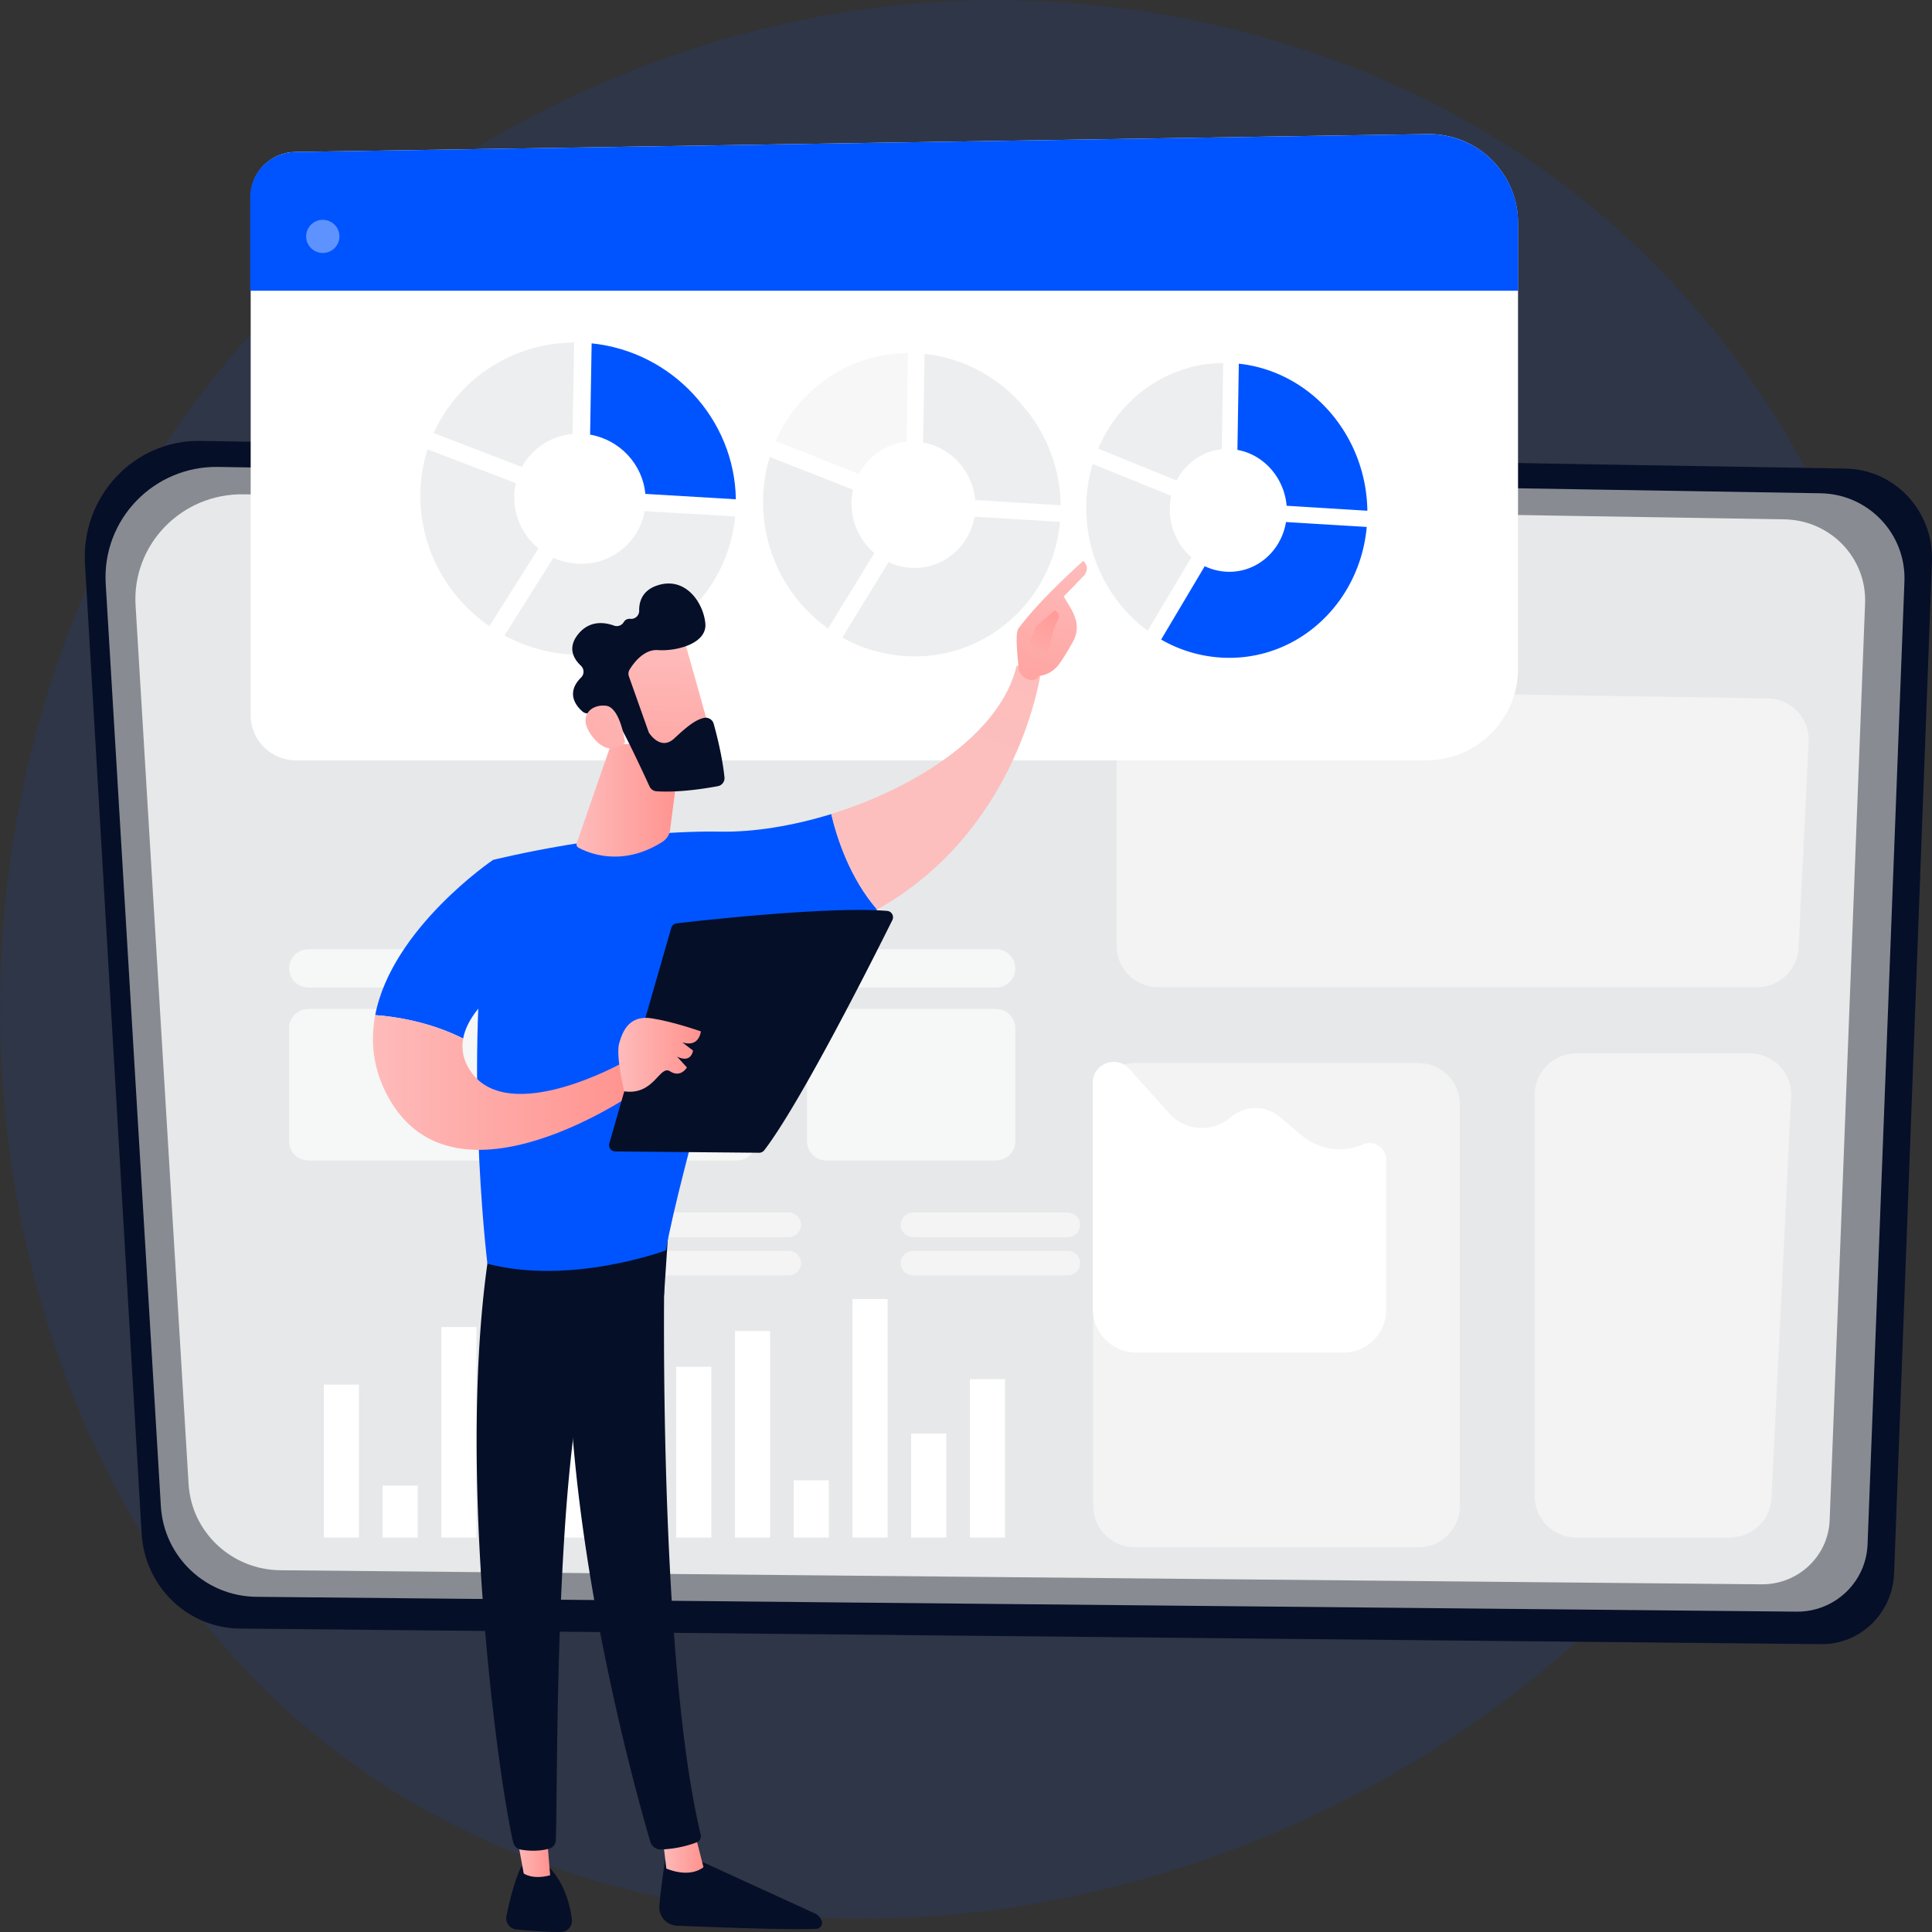 <svg width="420" height="420" fill="none" xmlns="http://www.w3.org/2000/svg"><rect width="100%" height="100%" fill="#333333" stroke="none"/><path opacity=".1" d="M397.058 281.796c-40.208 94.39-147.305 147.278-240.195 133.014-15.11-2.325-56.553-9.24-93.237-41.848C-6.998 310.16-22.093 185.83 34.868 98.19 76.326 34.413 150.657-1.736 221.28.064c15.215.39 73.517 2.79 124.752 44.908 7.533 6.195 24.119 20.894 39.079 44.218 35.131 54.777 38.144 131.094 11.946 192.606z" fill="#0054FF"/><path d="M401.246 101.864L43.576 95.85c-14.403-.24-25.958 12.059-25.099 26.713l12.308 210.785c.678 11.535 9.988 20.58 21.332 20.685l343.811 3.389c8.497.09 15.502-6.734 15.833-15.389l8.226-219.995c.392-10.904-8.06-19.994-18.741-20.174z" fill="#060F28"/><path d="M395.763 107.234l-348.331-5.729c-14.026-.225-25.28 11.474-24.45 25.408l11.991 200.541c.663 10.98 9.732 19.574 20.775 19.679l334.832 3.225c8.271.075 15.11-6.405 15.412-14.639l8.014-209.316c.392-10.349-7.834-19.004-18.243-19.169z" fill="#888C92"/><path d="M387.914 112.904l-334.938-5.445c-13.483-.225-24.315 10.92-23.501 24.194l11.524 190.971c.633 10.455 9.356 18.644 19.976 18.734l321.952 3.06c7.955.075 14.523-6.104 14.824-13.934l7.699-199.311c.391-9.869-7.518-18.104-17.536-18.269z" fill="#E7E8E9"/><path d="M342.659 228.999h37.722c5.152 0 9.265 4.289 9.009 9.419l-4.294 87.296c-.241 4.785-4.203 8.535-9.008 8.535h-33.429c-4.987 0-9.024-4.02-9.024-8.985v-87.296c0-4.95 4.037-8.969 9.024-8.969zm-90.751-79.212l132.405 2.04c5.092.075 9.115 4.35 8.874 9.42l-2.2 44.833c-.241 4.784-4.203 8.534-9.009 8.534H251.772c-4.986 0-9.023-4.02-9.023-8.984v-46.873c0-5.01 4.127-9.045 9.159-8.97zm-5.228 81.312h61.661c4.986 0 9.024 4.019 9.024 8.984v87.296c0 4.965-4.038 8.985-9.024 8.985H246.68c-4.986 0-9.024-4.02-9.024-8.985v-87.296c0-4.965 4.038-8.984 9.024-8.984z" opacity=".49" fill="#fff"/><path d="M179.626 206.35h36.909a4.18 4.18 0 014.188 4.169c0 2.31-1.883 4.17-4.188 4.17h-36.909a4.18 4.18 0 01-4.188-4.17c-.015-2.309 1.868-4.169 4.188-4.169zm-56.297 0h36.909a4.18 4.18 0 014.188 4.169c0 2.31-1.883 4.17-4.188 4.17h-36.909a4.18 4.18 0 01-4.188-4.17 4.17 4.17 0 014.188-4.169zm-19.374 8.339H67.046a4.18 4.18 0 01-4.188-4.17c0-2.309 1.884-4.169 4.188-4.169h36.909c2.32 0 4.189 1.875 4.189 4.169 0 2.31-1.884 4.17-4.189 4.17zm75.671 4.65h36.909a4.18 4.18 0 014.188 4.17v24.599c0 2.309-1.883 4.169-4.188 4.169h-36.909a4.18 4.18 0 01-4.188-4.169v-24.599c-.015-2.295 1.868-4.17 4.188-4.17zm-56.297 0h36.909a4.18 4.18 0 014.188 4.17v24.599c0 2.309-1.883 4.169-4.188 4.169h-36.909a4.18 4.18 0 01-4.188-4.169v-24.599a4.18 4.18 0 014.188-4.17zm-56.283 0h36.909a4.18 4.18 0 014.188 4.17v24.599c0 2.309-1.883 4.169-4.188 4.169H67.046a4.18 4.18 0 01-4.188-4.169v-24.599c-.015-2.295 1.868-4.17 4.188-4.17z" opacity=".64" fill="#fff"/><path d="M210.845 334.251h7.638v-34.438h-7.638v34.438zm-12.774-.001h7.637v-22.603h-7.637v22.603zm-12.76.003h7.638V282.4h-7.638v51.853zm-12.774.002h7.638v-12.45h-7.638v12.45zm-12.759-.001h7.638v-44.907h-7.638v44.907zm-12.775.007h7.638v-37.138h-7.638v37.138zm-12.759-.006h7.638v-28.679h-7.638v28.679zm-12.774.001h7.638v-62.322h-7.638v62.322zm-12.759-.007h7.638v-55.737h-7.638v55.737zm-12.775 0h7.638v-45.763h-7.638v45.763zm-12.759.007h7.638v-11.295h-7.638v11.295zm-12.774-.006h7.637v-33.253h-7.637v33.253z" fill="#fff"/><path opacity=".54" d="M198.488 271.926h33.625a2.672 2.672 0 012.681 2.67c0 1.47-1.19 2.67-2.681 2.67h-33.625a2.672 2.672 0 01-2.682-2.67 2.691 2.691 0 012.682-2.67zm0-8.324h33.625a2.672 2.672 0 012.681 2.669c0 1.47-1.19 2.67-2.681 2.67h-33.625a2.672 2.672 0 01-2.682-2.67 2.681 2.681 0 012.682-2.669zm-60.652 8.324h33.625a2.672 2.672 0 012.681 2.67c0 1.47-1.19 2.67-2.681 2.67h-33.625a2.672 2.672 0 01-2.682-2.67 2.691 2.691 0 012.682-2.67zm0-8.324h33.625a2.672 2.672 0 012.681 2.669c0 1.47-1.19 2.67-2.681 2.67h-33.625a2.672 2.672 0 01-2.682-2.67 2.681 2.681 0 012.682-2.669z" fill="#fff"/><path d="M310.028 165.296H64.335c-5.438 0-9.837-4.394-9.837-9.794V42.827c0-5.355 4.308-9.72 9.686-9.794l246.131-3.885c10.831-.165 19.69 8.52 19.69 19.304v96.955c-.016 10.98-8.949 19.889-19.977 19.889z" fill="#fff"/><path d="M303.656 160.242H72.771c-5.107 0-9.25-3.96-9.25-8.835v-101.5c0-4.83 4.053-8.76 9.1-8.835l231.291-3.495c10.169-.15 18.5 7.68 18.5 17.385v87.355c.015 9.9-8.391 17.925-18.756 17.925z" fill="#fff"/><path d="M330.035 63.211v-14.76c0-10.784-8.889-19.468-19.72-19.303L64.139 33.033c-5.378.09-9.747 4.454-9.747 9.794v20.37h275.643v.014z" fill="#0054FF"/><path opacity=".37" d="M73.692 52.22a3.6 3.6 0 00-2.688-4.33 3.616 3.616 0 00-4.35 2.676 3.6 3.6 0 002.688 4.33 3.616 3.616 0 004.35-2.675z" fill="#fff"/><path opacity=".74" d="M113.461 101.519c2.17-3.975 6.237-6.75 11.013-7.184l.331-19.875c-13.588.09-25.279 8.055-30.521 19.68l19.177 7.379z" fill="#E7E8E9"/><path d="M128.285 94.485c6.418 1.11 11.419 6.419 12.007 12.884l19.675 1.17c-.256-17.46-13.89-32.114-31.35-33.898l-.332 19.844z" fill="#0054FF"/><path opacity=".74" d="M140.141 111.119c-1.16 6.585-6.975 11.535-13.995 11.445a14.54 14.54 0 01-5.83-1.305l-10.651 16.889a34.874 34.874 0 0016.481 4.215c17.701.075 32.058-13.14 33.67-30.104l-19.675-1.14zm-33.76 25.003l10.681-16.904c-3.224-2.655-5.272-6.644-5.272-11.069 0-1.065.12-2.115.346-3.105l-19.193-7.365a33.33 33.33 0 00-1.551 10.11c-.015 11.684 5.935 22.064 14.989 28.333z" fill="#E7E8E9"/><path d="M186.707 103.034c2.049-3.87 5.89-6.554 10.379-6.99l.317-19.303c-12.82.09-23.833 7.83-28.774 19.124l18.078 7.169z" fill="#F7F7F7"/><path opacity=".74" d="M200.672 96.195c6.056 1.065 10.756 6.224 11.329 12.509l18.575 1.125c-.241-16.964-13.107-31.183-29.588-32.893l-.316 19.259zm11.179 16.139c-1.1 6.39-6.568 11.204-13.197 11.129a13.507 13.507 0 01-5.499-1.259l-10.033 16.394a32.28 32.28 0 0015.547 4.095c16.692.075 30.235-12.78 31.772-29.249l-18.59-1.11zm-31.833 24.299l10.063-16.409a14.091 14.091 0 01-4.971-10.74c0-1.035.121-2.055.331-3.015l-18.092-7.14a33.352 33.352 0 00-1.462 9.81 33.746 33.746 0 0014.131 27.494zm75.777-32.174c1.928-3.75 5.559-6.375 9.807-6.795l.302-18.749c-12.097.105-22.507 7.635-27.162 18.614l17.053 6.93z" fill="#E7E8E9"/><path d="M269.006 97.8c5.725 1.034 10.169 6.044 10.696 12.148l17.551 1.08c-.226-16.499-12.383-30.313-27.945-31.963l-.302 18.734zm10.561 15.689c-1.04 6.224-6.207 10.889-12.474 10.814a12.588 12.588 0 01-5.197-1.215l-9.476 15.945a29.683 29.683 0 0014.673 3.974c15.773.075 28.578-12.419 30.024-28.453l-17.55-1.065z" fill="#0054FF"/><path opacity=".74" d="M249.498 137.112l9.506-15.944a13.855 13.855 0 01-4.7-10.44c0-1.005.105-1.994.316-2.939l-17.084-6.93c-.904 3-1.386 6.21-1.386 9.524 0 11.04 5.288 20.819 13.348 26.729z" fill="#E7E8E9"/><path d="M144.886 402.646s-1.039 5.849-1.551 11.654c-.196 2.265 1.551 4.23 3.841 4.335 7.759.315 24.345.945 30.296.675a1.303 1.303 0 001.145-1.785 2.939 2.939 0 00-1.492-1.575l-27.403-12.54-4.836-.764z" fill="#060F28"/><path d="M144.028 399.196l.829 7.005s4.806 2.22 8.075-.285l-1.989-7.815-6.915 1.095z" fill="url(#paint0_linear_142_1070)"/><path d="M144.661 267.487c-.361 1.83-1.928 91.301 7.668 131.394.151.66-.18 1.335-.798 1.59-1.476.6-4.369 1.469-7.819 1.589a2.363 2.363 0 01-2.335-1.679c-2.742-9.3-15.908-55.918-17.626-100.436-1.913-49.752 0-1.695 0-1.695l1.13-30.748 19.78-.015zm-31.304 138.219s-1.657 2.954-3.254 10.814a2.448 2.448 0 002.154 2.925c2.561.255 6.508.57 9.657.555 1.461-.015 2.591-1.275 2.41-2.715-.346-2.865-1.446-7.575-4.806-11.234l-6.161-.345z" fill="#060F28"/><path d="M111.911 396.69l1.943 10.59s1.928 1.425 5.74.39l-.934-11.399-6.749.419z" fill="url(#paint1_linear_142_1070)"/><path d="M106.638 270.232c-7.85 47.203 1.702 116.679 4.926 130.269.196.84.874 1.47 1.717 1.605 1.447.24 3.812.435 6.147-.24.798-.24 1.371-.96 1.401-1.785.437-10.995-.347-78.476 6.975-105.145a6.11 6.11 0 012.35-3.345l14.206-10.05 1.085-16.259-38.807 4.95z" fill="#060F28"/><path d="M156.698 180.791c-23.546-.39-49.518 6.149-49.518 6.149-7.021 40.768-1.221 87.791-1.221 87.791 18.229 4.755 38.793-2.91 38.793-2.91 3.028-17.039 17.159-64.992 17.159-64.992 11.509-1.425 20.985-4.724 28.789-9.089-5.951-6.87-8.753-15.614-9.973-20.774-8.346 2.565-16.768 3.945-24.029 3.825z" fill="#0054FF"/><path d="M226.237 146.262c-2.32-2.775-5.243-1.47-5.243-1.47-3.465 14.565-21.633 26.384-40.298 32.159 1.22 5.16 4.022 13.904 9.973 20.774 30.988-17.324 35.568-51.463 35.568-51.463z" fill="url(#paint2_linear_142_1070)"/><path d="M225.681 146.967c.241.765-2.562 1.935-4.204-1.2-.06-1.499-.979-7.934-.075-9.149 4.806-6.51 14.101-14.684 14.101-14.684 1.567 1.545.271 3.059.271 3.059l-4.519 4.68c.949 1.695 2.094 3.135 2.636 5.19.407 1.56.166 3.225-.633 4.635-.798 1.425-1.868 3.27-2.892 4.71-1.929 2.744-4.685 2.759-4.685 2.759z" fill="url(#paint3_linear_142_1070)"/><path d="M229.281 132.718l-4.112 3.465-1.296 3.45 3.661 4.05s1.235-6.855 2.154-8.34c.934-1.485.452-2.19-.407-2.625z" fill="url(#paint4_linear_142_1070)"/><path d="M116.203 209.634l-9.024-22.694s-21.995 14.88-25.61 33.734c4.158.3 11.72 1.38 19.117 5.1 1.627-8.895 15.517-16.14 15.517-16.14z" fill="#0054FF"/><path d="M135.426 230.993s-24.691 13.89-33.022 2.025c-1.733-2.46-2.139-4.905-1.718-7.244-7.396-3.72-14.959-4.8-19.117-5.1-1.085 5.685-.512 11.729 2.847 17.849 14.598 26.579 54.279-1.47 54.279-1.47l-3.269-6.06z" fill="url(#paint5_linear_142_1070)"/><path d="M132.458 248.573l13.468-46.858a1.393 1.393 0 011.16-.99c2.441-.285 9.521-1.08 17.687-1.77 9.837-.825 21.256-1.5 28.096-.93.964.075 1.551 1.11 1.129 1.98-3.886 7.815-19.855 39.628-27.855 50.053-.271.345-.677.54-1.114.54l-31.26-.285c-.904 0-1.567-.87-1.311-1.74z" fill="#060F28"/><path d="M135.713 237.248s-1.883-7.679-1.115-10.409c.753-2.73 2.229-6.225 7.11-5.46 4.897.78 10.651 2.835 10.651 2.835s-.286 3.555-4.007 2.4l2.305 1.77s-.331 2.849-3.465 1.32l2.139 2.354s-1.34 2.34-3.66.84c-2.305-1.485-3.405 5.28-9.958 4.35z" fill="url(#paint6_linear_142_1070)"/><path d="M132.85 161.757l-7.487 21.569c-.121.36.03.75.362.93 2.048 1.125 9.4 4.379 18.258-1.23.919-.585 1.552-1.53 1.687-2.61l2.426-18.674H132.85v.015z" fill="url(#paint7_linear_142_1070)"/><path d="M148.276 137.653c.226.315 6.945 24.509 6.945 24.509l-13.95 3.525-9.792-21.989c-.016 0 13.121-11.235 16.797-6.045z" fill="url(#paint8_linear_142_1070)"/><path d="M136.722 147.043l4.248 11.984c.06.15.121.3.226.435.572.81 2.772 3.48 5.363 1.08 2.35-2.175 4.535-4.125 6.553-4.485a1.788 1.788 0 012.034 1.275c.618 2.205 1.898 7.185 2.35 11.669a1.764 1.764 0 01-1.446 1.905c-2.727.51-8.512 1.44-13.332 1.11a1.786 1.786 0 01-1.507-1.035c-1.326-2.894-5.408-11.669-6.915-13.949-1.416-2.13-4.911-2.07-6.372-1.95a1.736 1.736 0 01-1.311-.42c-1.28-1.11-3.721-3.96-.286-7.38.723-.719.693-1.859-.045-2.564-1.477-1.38-3.043-3.825-.588-6.855 2.486-3.075 5.785-2.595 7.789-1.86.813.3 1.702-.045 2.139-.795.256-.42.693-.735 1.461-.675 1.025.09 1.898-.765 1.868-1.785-.03-1.965.678-4.47 4.113-5.535 6.101-1.889 9.898 3.975 10.274 8.355.377 4.38-6.357 6.045-10.304 5.76-3.013-.225-5.243 2.745-6.132 4.185a1.725 1.725 0 00-.18 1.53z" fill="#060F28"/><path d="M135.878 161.382s-.98-7.605-4.158-7.965c-3.179-.375-6.267 2.22-3.104 6.495 3.917 5.295 7.262 1.47 7.262 1.47z" fill="url(#paint9_linear_142_1070)"/><path d="M301.335 252.127v32.669c0 5.114-4.158 9.254-9.295 9.254h-44.938c-5.273 0-9.537-4.26-9.537-9.494v-49.198c0-4.14 5.138-6.09 7.909-3l8.693 9.66c3.344 3.72 9.009 4.245 12.971 1.2l.828-.63a8.197 8.197 0 0110.305.255l4.76 4.019a12.602 12.602 0 0013.182 1.935c2.41-1.065 5.122.69 5.122 3.33z" fill="#fff"/><defs><linearGradient id="paint0_linear_142_1070" x1="144.029" y1="402.62" x2="152.942" y2="402.62" gradientUnits="userSpaceOnUse"><stop stop-color="#FEBBBA"/><stop offset="1" stop-color="#FF928E"/></linearGradient><linearGradient id="paint1_linear_142_1070" x1="111.908" y1="402.164" x2="119.603" y2="402.164" gradientUnits="userSpaceOnUse"><stop stop-color="#FEBBBA"/><stop offset="1" stop-color="#FF928E"/></linearGradient><linearGradient id="paint2_linear_142_1070" x1="219.217" y1="118.289" x2="203.613" y2="163.065" gradientUnits="userSpaceOnUse"><stop stop-color="#FEBBBA"/><stop offset="1" stop-color="#FCBFBD"/></linearGradient><linearGradient id="paint3_linear_142_1070" x1="232.658" y1="122.972" x2="217.055" y2="167.749" gradientUnits="userSpaceOnUse"><stop stop-color="#FEBBBA"/><stop offset="1" stop-color="#FF928E"/></linearGradient><linearGradient id="paint4_linear_142_1070" x1="220.578" y1="151.553" x2="232.34" y2="127.722" gradientUnits="userSpaceOnUse"><stop stop-color="#FEBBBA"/><stop offset="1" stop-color="#FF928E"/></linearGradient><linearGradient id="paint5_linear_142_1070" x1="81.068" y1="235.325" x2="138.691" y2="235.325" gradientUnits="userSpaceOnUse"><stop stop-color="#FEBBBA"/><stop offset="1" stop-color="#FF928E"/></linearGradient><linearGradient id="paint6_linear_142_1070" x1="134.413" y1="229.31" x2="152.365" y2="229.31" gradientUnits="userSpaceOnUse"><stop stop-color="#FEBBBA"/><stop offset="1" stop-color="#FF928E"/></linearGradient><linearGradient id="paint7_linear_142_1070" x1="125.314" y1="173.991" x2="148.097" y2="173.991" gradientUnits="userSpaceOnUse"><stop stop-color="#FEBBBA"/><stop offset="1" stop-color="#FF928E"/></linearGradient><linearGradient id="paint8_linear_142_1070" x1="143.735" y1="141.048" x2="142.185" y2="188.786" gradientUnits="userSpaceOnUse"><stop stop-color="#FEBBBA"/><stop offset="1" stop-color="#FF928E"/></linearGradient><linearGradient id="paint9_linear_142_1070" x1="146.02" y1="145.637" x2="85.841" y2="198.969" gradientUnits="userSpaceOnUse"><stop stop-color="#FEBBBA"/><stop offset="1" stop-color="#FF928E"/></linearGradient></defs></svg>
